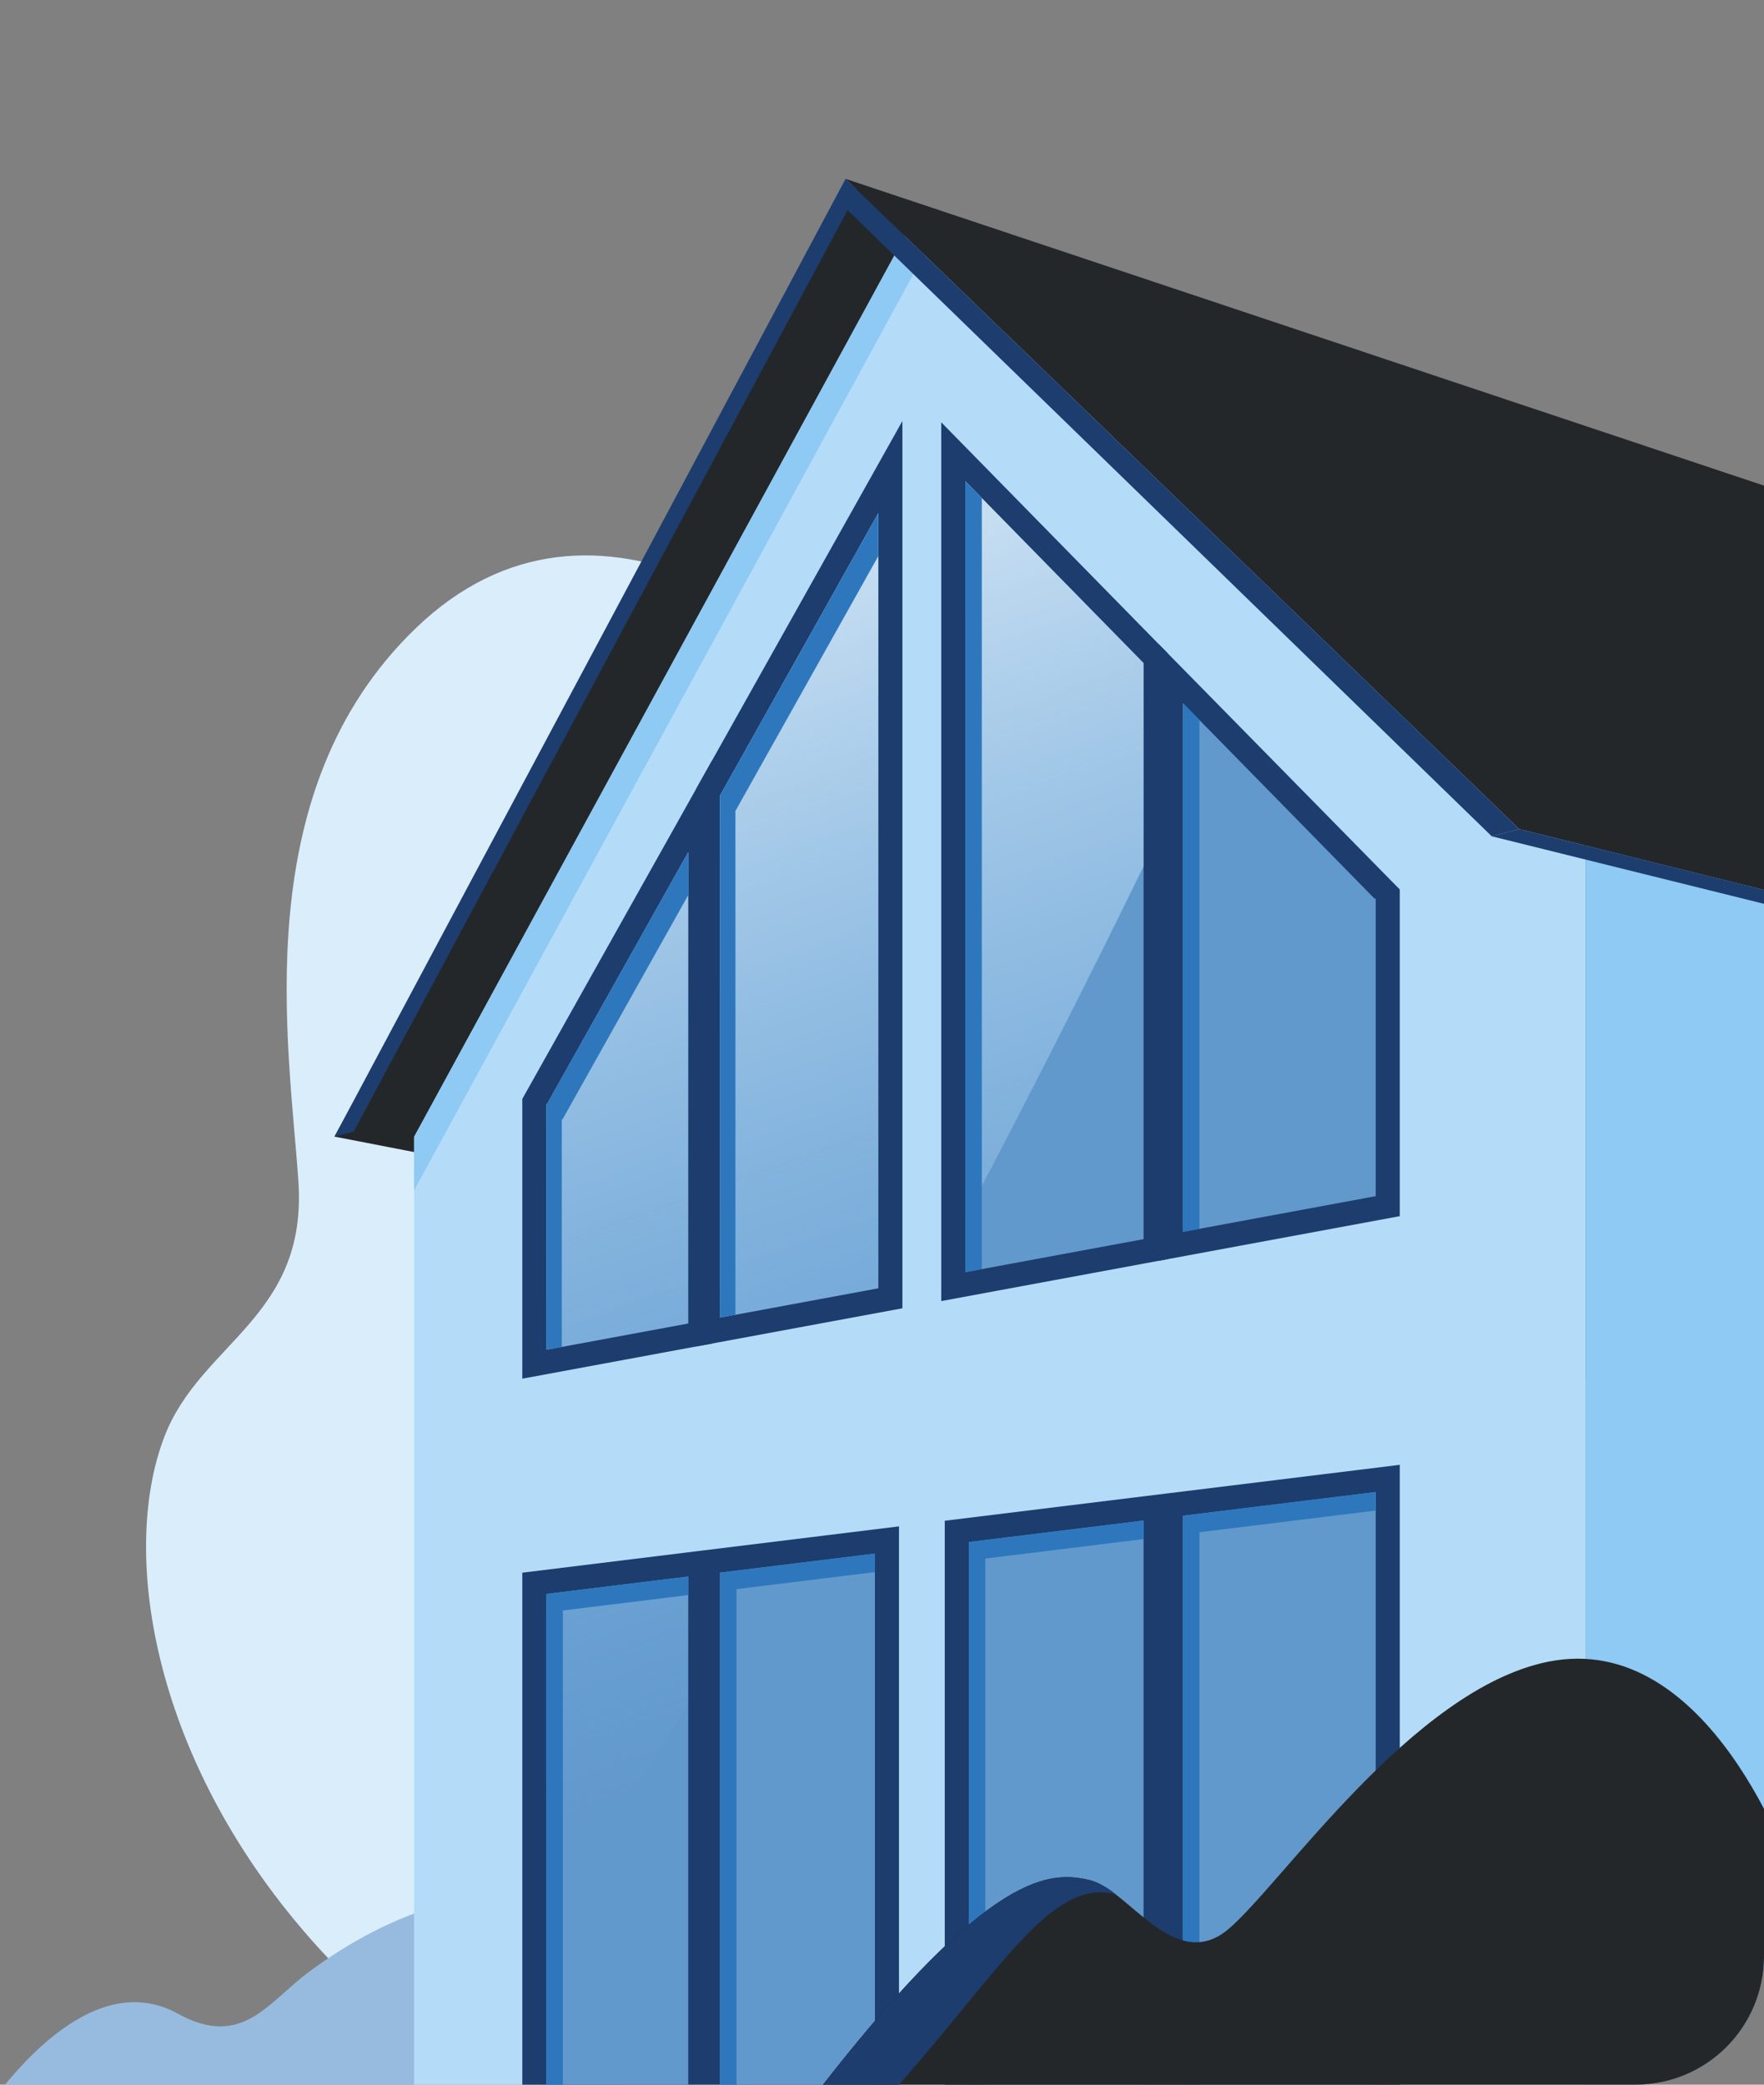 <svg width="220" height="260" viewBox="0 0 220 260" fill="none" xmlns="http://www.w3.org/2000/svg">
<rect x="0" y="0" width="220" height="260" fill="#808080" stroke="none"/>
<g clip-path="url(#clip0_139_1815)">
<path d="M39.52 242.705C19.193 220.2 14.831 193.959 20.5 179.187C25 167.454 38.363 164.336 37.216 147.348C36.069 130.36 30.643 98.8 51.833 78.371C74.309 56.7 102.46 78.371 116.524 95.307C129.047 110.388 147.107 151.163 139.411 182.972C131.715 214.781 138.629 259.387 95.611 259.387C69.21 259.387 55.223 260.093 39.52 242.705Z" fill="#DAEDFB"/>
<path d="M0.625 260C6.279 253.124 14.277 246.789 22.17 251.138C30.17 255.548 33.37 249.781 38.519 245.938C48.064 238.819 63.343 232.122 71.426 240.958C78.785 249.005 76.719 260 76.719 260H0.625Z" fill="#97BBDE"/>
<path d="M220.728 61.05L106.722 23.529L41.715 141.758L220.728 176.496V61.05Z" fill="#24272A"/>
<path d="M153.354 62.763L114.909 25.692L81.29 87.385L51.643 141.791V260H197.746V105.569L153.354 62.763Z" fill="#B4DCF8"/>
<path d="M114.909 25.691L81.29 87.385L51.643 141.791V148.468L117.294 27.992L114.909 25.691Z" fill="#8ECAF4"/>
<path d="M220.728 111.113L197.746 105.392V260H220.728V111.113Z" fill="#8ECAF4"/>
<path d="M145.623 186.252V186.251L117.827 189.667V260H174.574V182.692L145.623 186.252Z" fill="#1C3D6E"/>
<path d="M86.794 193.481V193.482L65.14 196.145V260H112.119V190.369L86.794 193.481Z" fill="#1C3D6E"/>
<path d="M86.794 98.437L112.542 52.512V163.169L86.794 167.938V98.437Z" fill="#1C3D6E"/>
<path d="M117.388 52.668L145.623 81.47V157.041L117.388 162.271V52.668Z" fill="#1C3D6E"/>
<path d="M144.527 80.353V157.244L174.574 151.679V110.933L144.527 80.353Z" fill="#1C3D6E"/>
<path d="M65.14 137.057V171.948L88.832 167.561V94.801L65.14 137.057Z" fill="#1C3D6E"/>
<path d="M120.827 192.322V260H142.623V189.643L120.827 192.322Z" fill="#6299CD"/>
<path d="M171.574 260V186.084L147.527 189.04V260H171.574Z" fill="#6299CD"/>
<path d="M109.119 260V193.761L89.794 196.136V260H109.119Z" fill="#6299CD"/>
<path d="M68.14 198.798V260H85.832V196.623L68.14 198.798Z" fill="#6299CD"/>
<path d="M90.456 98.038L89.794 99.219V164.331L109.541 160.674V63.997L90.456 98.038Z" fill="#6299CD"/>
<path d="M141.819 81.875L120.388 60.013V158.665L142.623 154.546V82.695L141.819 81.875Z" fill="#6299CD"/>
<path d="M171.574 112.228V112.058L171.44 112.091L147.527 87.698V153.638L171.574 149.184V112.231L171.576 112.23L171.574 112.228Z" fill="#6299CD"/>
<path d="M68.232 137.678L68.14 137.701V137.841L68.139 137.844H68.14V168.342L85.832 165.065V106.286L68.232 137.678Z" fill="#6299CD"/>
<path d="M85.832 212.5V196.623L68.14 198.8V239.89C74.06 230.774 80.064 221.712 85.832 212.5Z" fill="url(#paint0_linear_139_1815)"/>
<path d="M90.456 98.038L89.794 99.219V164.331L109.541 160.674V63.997L90.456 98.038Z" fill="url(#paint1_linear_139_1815)"/>
<path d="M142.623 108.046V82.7L141.823 81.88L120.388 60.013V151.831C128.031 137.354 135.443 122.759 142.623 108.046Z" fill="url(#paint2_linear_139_1815)"/>
<path d="M68.232 137.678L68.14 137.701V137.841L68.139 137.844H68.14V168.342L85.832 165.065V106.286L68.232 137.678Z" fill="url(#paint3_linear_139_1815)"/>
<path d="M122.887 194.382L142.623 191.956V189.643L120.827 192.322V260H122.887V194.382Z" fill="#2E77BD"/>
<path d="M149.588 191.1L171.574 188.398V186.084L147.527 189.04V260H149.588V191.1Z" fill="#2E77BD"/>
<path d="M91.854 198.197L109.119 196.074V193.761L89.794 196.136V260H91.854V198.197Z" fill="#2E77BD"/>
<path d="M70.201 200.858L85.832 198.937V196.623L68.14 198.798V260H70.201V200.858Z" fill="#2E77BD"/>
<path d="M122.449 62.115L120.388 60.013V158.665L122.449 158.283V62.115Z" fill="#2E77BD"/>
<path d="M171.574 112.187V112.058L171.472 112.083L171.574 112.187Z" fill="#2E77BD"/>
<path d="M149.588 89.8L147.527 87.698V153.638L149.588 153.256V89.8Z" fill="#2E77BD"/>
<path d="M91.719 101.144L92.381 99.963L109.541 69.355V63.997L90.456 98.038L89.794 99.219V164.331L91.719 163.975V101.144Z" fill="#2E77BD"/>
<path d="M70.065 167.986V139.768L70.064 139.769L70.065 139.766V139.626L70.157 139.603L85.832 111.644V106.286L68.232 137.678L68.14 137.701V137.841L68.139 137.844H68.14V168.342L70.065 167.986Z" fill="#2E77BD"/>
<path d="M220.728 60.809L105.456 22.308L189.484 103.41L220.728 111.17V60.809Z" fill="#24272A"/>
<path d="M72.969 87.294L105.71 26.207L143.085 62.539L186.046 104.302L189.484 103.41L144.374 59.87L105.457 22.308L71.539 85.869L41.715 141.758L44.109 141.137L72.969 87.294Z" fill="#1C3D6E"/>
<path d="M220.728 111.17L189.484 103.41L186.046 104.302L220.728 112.904V111.17Z" fill="#1C3D6E"/>
<path d="M102.635 260C123.712 233.007 131.107 233.376 135.914 234.486C140.721 235.596 146.519 246.286 153.234 240.571C159.949 234.856 176.146 210.694 193.041 207.255C213.357 203.12 223.55 233.655 223.55 233.655V260H102.635Z" fill="#24272A"/>
<path d="M139.116 236.246C138.181 235.446 137.092 234.847 135.916 234.486C131.109 233.376 123.716 233.007 102.637 260H112.121C125.309 245 131.222 234.28 139.116 236.246Z" fill="#1C3D6E"/>
</g>
<defs>
<linearGradient id="paint0_linear_139_1815" x1="78.912" y1="223.701" x2="19.447" y2="55.589" gradientUnits="userSpaceOnUse">
<stop stop-color="#8ECAF4" stop-opacity="0"/>
<stop offset="0.991" stop-color="white"/>
</linearGradient>
<linearGradient id="paint1_linear_139_1815" x1="131.797" y1="204.995" x2="72.331" y2="36.882" gradientUnits="userSpaceOnUse">
<stop stop-color="#8ECAF4" stop-opacity="0"/>
<stop offset="0.991" stop-color="white"/>
</linearGradient>
<linearGradient id="paint2_linear_139_1815" x1="159.12" y1="195.33" x2="99.654" y2="27.217" gradientUnits="userSpaceOnUse">
<stop stop-color="#8ECAF4" stop-opacity="0"/>
<stop offset="0.991" stop-color="white"/>
</linearGradient>
<linearGradient id="paint3_linear_139_1815" x1="104.359" y1="214.7" x2="44.894" y2="46.587" gradientUnits="userSpaceOnUse">
<stop stop-color="#8ECAF4" stop-opacity="0"/>
<stop offset="0.991" stop-color="white"/>
</linearGradient>
<clipPath id="clip0_139_1815">
<path d="M0 0H220V244C220 252.837 212.837 260 204 260H0V0Z" fill="white"/>
</clipPath>
</defs>
</svg>
